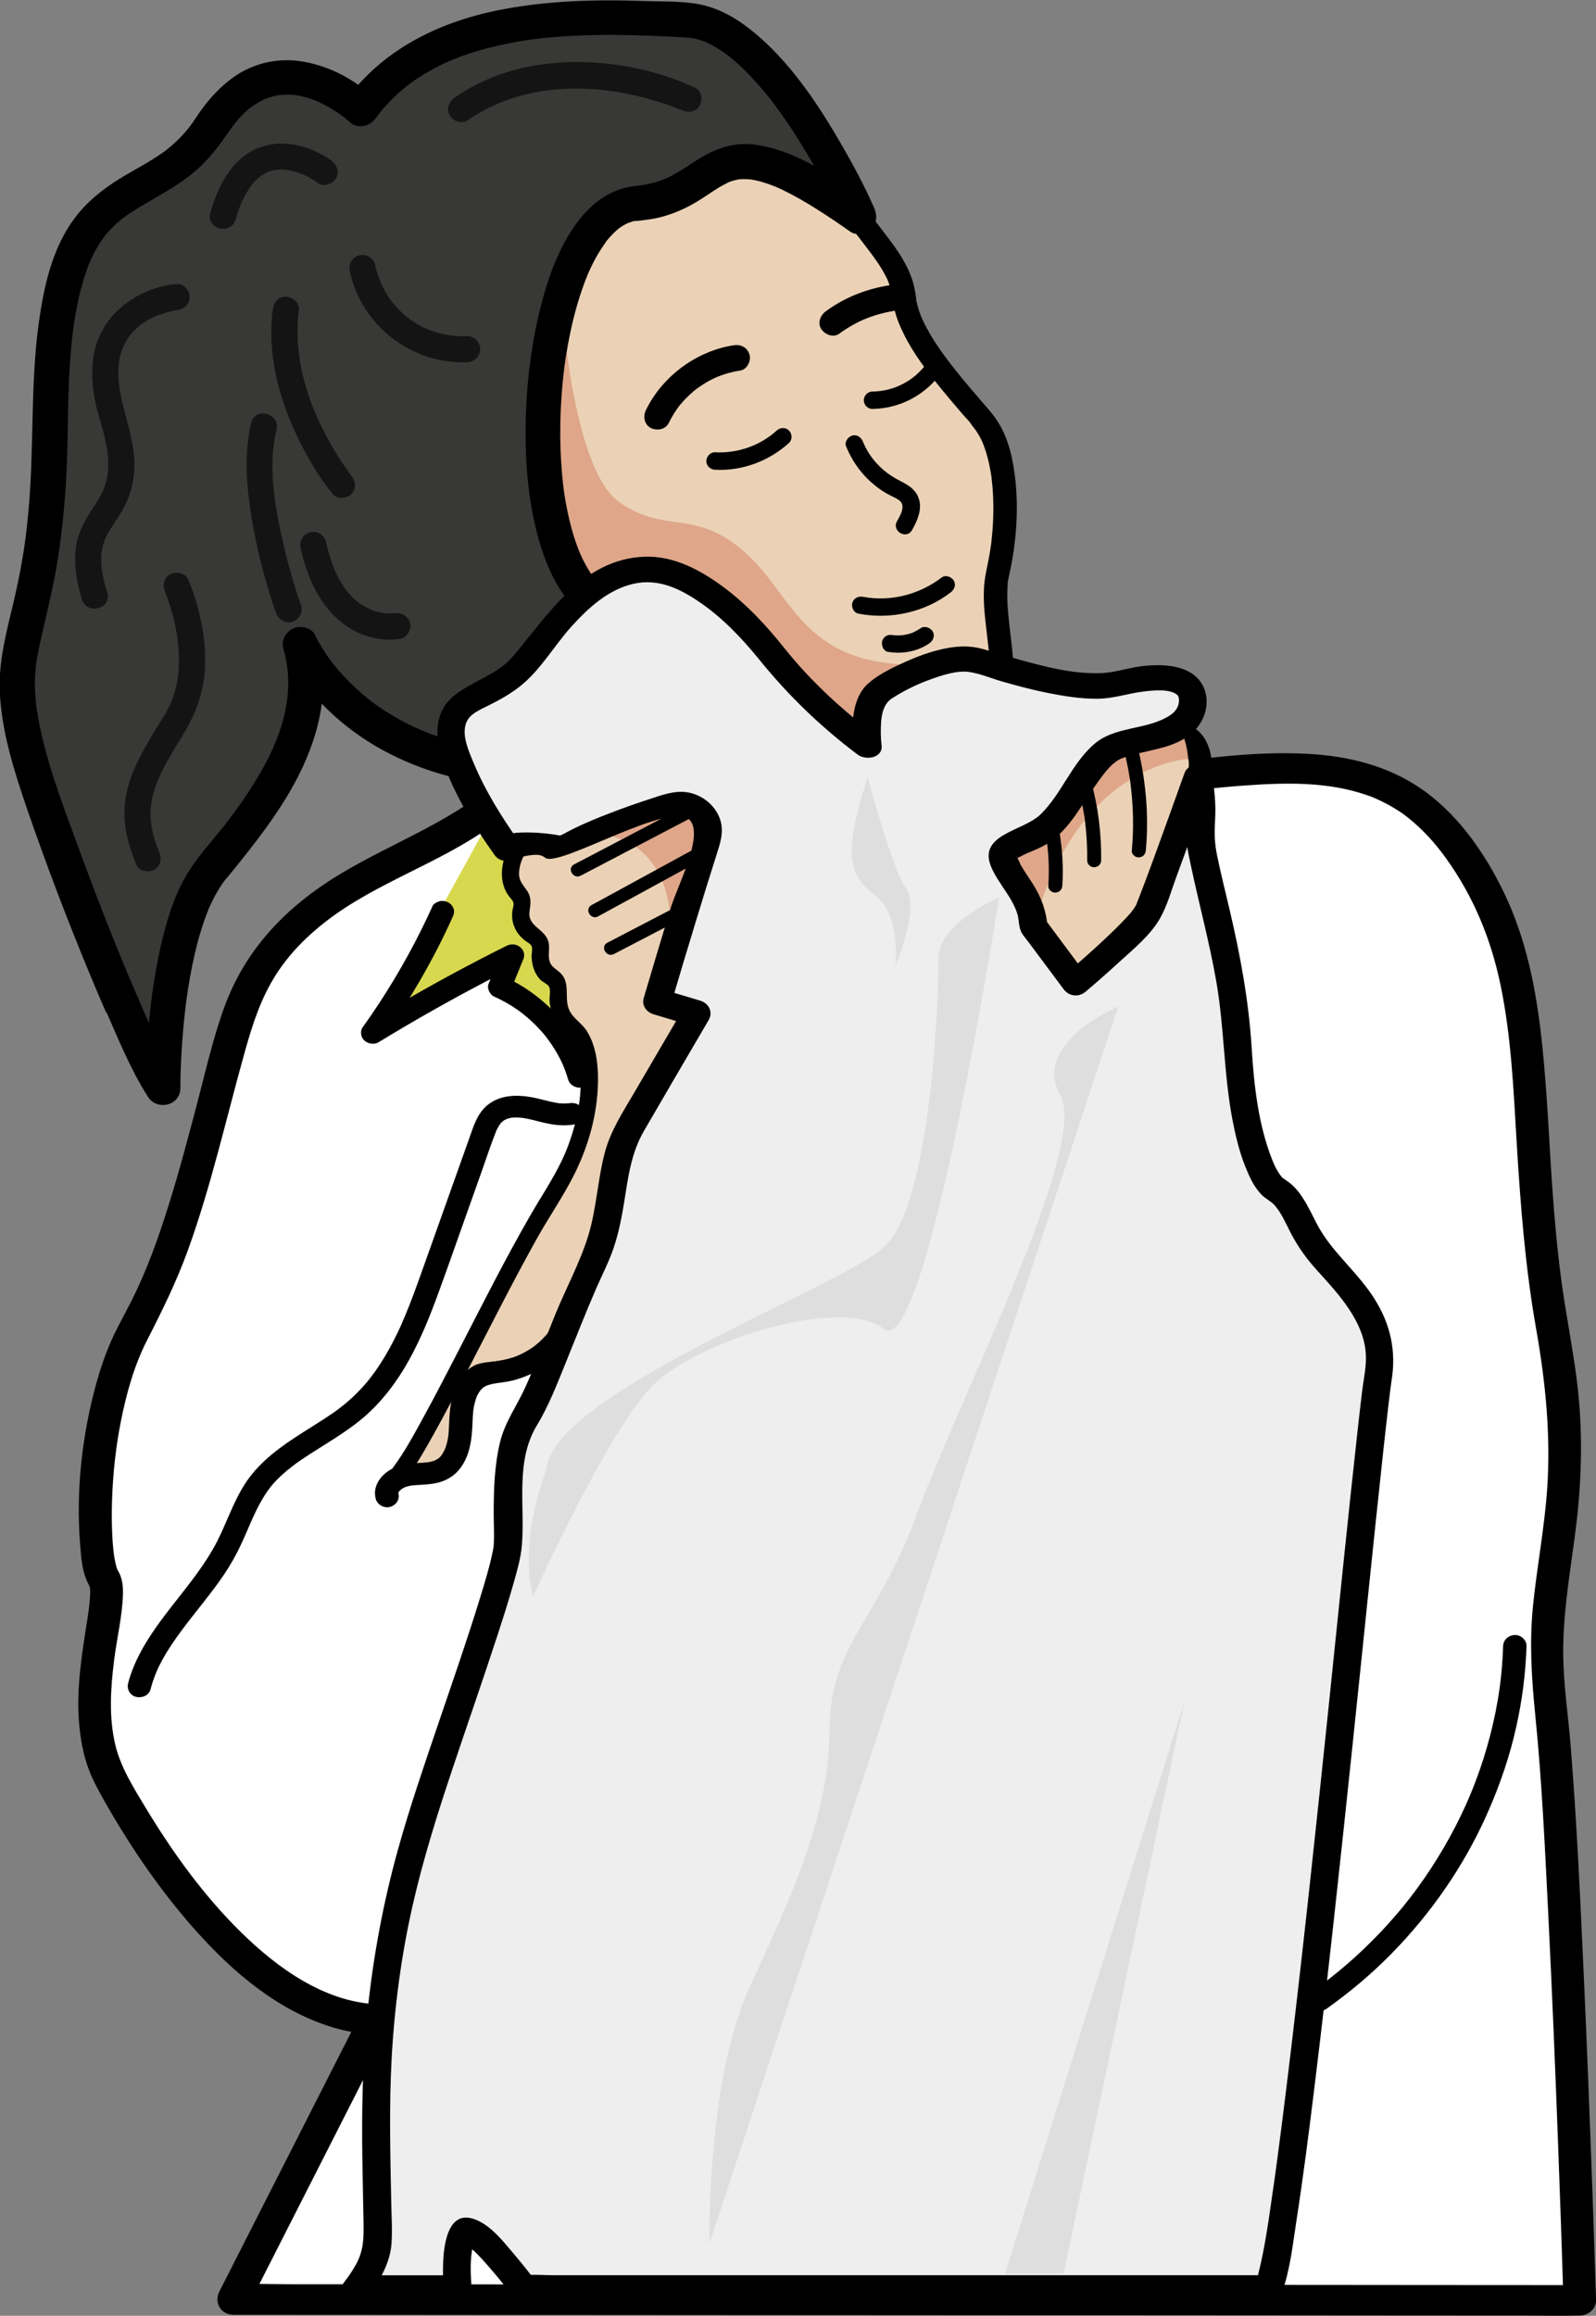 <?xml version="1.0" encoding="UTF-8"?><svg id="_Слой_1" xmlns="http://www.w3.org/2000/svg" viewBox="0 0 274.65 398.43"><rect x="0" y="0" width="274.65" height="398.43" fill="#808080" stroke="none"/><defs><style>.cls-1{fill:#eee;}.cls-2{fill:#ebd2b6;}.cls-3{fill:#fff;}.cls-4{fill:#d8d84f;}.cls-5{fill:#dedede;}.cls-6{fill:#dfa689;}.cls-7{fill:#141414;}.cls-8{fill:#383836;}</style></defs><g id="_12"><path class="cls-2" d="m119.01,18.83s14.72-1.75,23.01,10.76,12.84,15.02,13.65,22.03,9.63,16.02,13.65,21.03c4.01,5.01,4.55,16.52,2.41,25.78s5.35,21.78-4.82,30.04c-10.17,8.26-32.45,5.76-42.98,0s-36.22-1-45.31-15.27c-9.1-14.27-10.17-87.61,40.4-94.37Z"/><path d="m119.01,20.71c.95-.11,1.93-.1,2.89-.06.5.02,1,.05,1.5.1.25.02.49.05.74.08.26.03-.53-.07-.05,0,.17.02.33.05.5.07,1.29.2,2.57.48,3.81.86.35.11.7.22,1.05.34.16.06.32.11.47.17.08.03.16.06.24.09.43.16-.42-.18,0,0,.69.29,1.38.59,2.04.94.74.38,1.47.81,2.16,1.27.16.11.32.21.48.32.08.06.16.11.24.17-.35-.25-.13-.09-.05-.04.36.27.71.54,1.05.83.72.6,1.4,1.25,2.03,1.93.3.32.58.64.86.98-.23-.28-.04-.05,0,0,.09.11.17.22.26.33.16.2.31.41.46.61,1.35,1.87,2.58,3.81,3.94,5.67,1.99,2.74,4.13,5.37,6.16,8.08.73.98,1.45,1.98,2.07,3.03.29.49.54,1,.8,1.5.13.26-.19-.44-.01-.03.05.11.1.23.14.34.11.27.21.55.3.83.17.53.32,1.07.43,1.61.05.26.07.53.14.78-.17-.6-.02-.11,0,.06.04.33.08.66.14.99.28,1.72.96,3.36,1.74,4.93,1.67,3.39,4.03,6.46,6.44,9.41,1.22,1.49,2.47,2.96,3.72,4.42.49.57,1.15,1.16,1.52,1.81-.02-.03-.29-.35-.08-.09.05.06.1.12.15.19.1.12.2.24.29.36.24.3.45.6.65.92.19.3.37.61.53.93.08.15.15.31.23.47.15.31-.01-.05-.04-.09.07.1.11.26.16.37.32.77.58,1.56.79,2.36.24.87.43,1.75.58,2.63.04.21.07.42.1.63.06.36,0,.05,0-.02.02.14.04.27.05.41.06.5.11.99.16,1.49.17,2.02.19,4.06.1,6.09-.05,1.04-.13,2.08-.25,3.11-.03.24-.05.47-.08.71-.01.12-.03.24-.05.35,0-.02-.08.55-.04.28.03-.23-.02.14-.03.19-.02.12-.04.23-.05.35-.05.29-.09.58-.15.87-.33,1.84-.81,3.64-.91,5.52-.09,1.65,0,3.3.17,4.94.33,3.43.93,6.86.88,10.31-.01.85-.07,1.69-.18,2.53-.04.35,0-.01.01-.07-.02.09-.03.19-.05.28-.04.21-.08.42-.12.63-.09.42-.2.84-.32,1.25-.12.39-.25.78-.4,1.16-.05.13-.27.61-.09.22-.11.22-.21.44-.33.66-.2.38-.42.75-.66,1.1-.13.19-.26.38-.4.57-.06.08-.13.17-.19.25-.03.04-.31.38-.14.18.19-.22-.16.18-.16.18-.07.08-.15.16-.22.24-.15.16-.31.32-.47.48-.38.37-.77.72-1.18,1.05-.13.11-.27.21-.4.32-.03.02-.36.29-.11.08.22-.18,0,0-.06.04-.32.22-.65.44-.99.64-.67.4-1.36.77-2.07,1.1-.35.16-.71.31-1.07.46-.25.11.35-.12.09-.04-.11.04-.22.08-.33.12-.2.07-.4.14-.6.21-1.61.55-3.28.95-4.96,1.24-.42.07-.85.14-1.27.2-.17.02-.69.08-.23.03-.26.03-.51.06-.77.09-.91.09-1.81.16-2.72.2-1.85.08-3.71.06-5.56-.04-.93-.05-1.86-.13-2.78-.23-.24-.02-.47-.05-.71-.08-.11-.01-.21-.03-.32-.04-.3-.03.36.05.06,0-.5-.07-.99-.13-1.48-.21-3.43-.53-6.84-1.34-10.09-2.52-.34-.12-.69-.23-1.01-.38.5.23,0,0-.13-.06-.2-.08-.4-.17-.6-.25-.68-.3-1.36-.62-2.02-.96-1.18-.62-2.36-1.16-3.64-1.59-2.59-.87-5.33-1.33-8.04-1.71-1.67-.23-3.34-.43-5.01-.63-.77-.09-1.55-.18-2.32-.27-.41-.05-.83-.1-1.24-.15-.18-.02-.37-.04-.55-.07-.16-.02-.89-.09-.3-.04-3.23-.31-6.5-.9-9.63-1.67-1.54-.38-3.06-.82-4.53-1.37-.14-.05-.39-.1-.5-.19.21.18.3.12.11.04-.08-.03-.16-.07-.24-.1-.36-.15-.72-.31-1.08-.47-.71-.33-1.4-.68-2.07-1.06-.3-.17-.59-.35-.88-.53-.19-.12-.88-.44-.95-.64.06.17.3.22.05.03-.07-.05-.14-.1-.2-.15-.15-.12-.3-.23-.45-.35-.3-.24-.58-.49-.86-.75-.54-.49-1.03-1.02-1.51-1.56-.29-.32.2.26.03.03-.05-.07-.11-.13-.16-.2-.12-.15-.24-.31-.35-.46-.23-.32-.46-.64-.67-.97-.29-.45-.54-.92-.78-1.4-.06-.12-.11-.24-.17-.36-.16-.34.21.48.09.19-.03-.08-.07-.16-.1-.24-.13-.29-.24-.59-.36-.88-.52-1.36-.93-2.76-1.29-4.17-.42-1.68-.75-3.38-1.01-5.08-.03-.21-.07-.42-.1-.63,0-.07-.02-.13-.03-.2-.03-.22.07.48.04.26-.02-.13-.04-.27-.06-.4-.07-.48-.13-.96-.18-1.44-.12-1-.22-2.01-.3-3.01-.36-4.44-.41-8.91-.19-13.36.12-2.41.32-4.81.6-7.21.07-.61.15-1.22.23-1.83.02-.16.04-.31.07-.47,0-.07.02-.14.03-.21,0,.02-.07.5-.03.18s.09-.63.14-.95c.19-1.23.41-2.46.64-3.69.96-4.95,2.3-9.84,4.11-14.57.45-1.18.93-2.34,1.44-3.5.03-.07.06-.13.09-.2.13-.29-.05.14-.07.15.09-.11.14-.31.2-.44.14-.29.27-.59.41-.88.27-.57.55-1.13.84-1.69,1.14-2.21,2.41-4.37,3.83-6.44.7-1.02,1.44-2.02,2.21-3,.19-.24.38-.47.57-.7.16-.2-.32.38-.08.09.05-.05.09-.11.14-.16.11-.14.23-.27.34-.4.39-.46.79-.91,1.2-1.35,1.68-1.82,3.51-3.51,5.49-5.05.24-.19.48-.37.73-.55.13-.09.25-.21.39-.29-.02.01-.4.29-.14.1.09-.06.18-.13.26-.19.5-.35,1.01-.7,1.53-1.03,1.07-.69,2.18-1.34,3.32-1.94s2.35-1.16,3.56-1.67c.16-.07.32-.13.48-.19.42-.17-.42.16.11-.04.32-.12.65-.25.97-.36.62-.22,1.25-.43,1.88-.63,2.65-.82,5.38-1.4,8.14-1.78,1.04-.14,1.71-1.43,1.4-2.31-.37-1.07-1.35-1.46-2.47-1.31-5.73.77-11.31,2.5-16.34,5.18-4.68,2.49-8.86,5.81-12.36,9.64-3.53,3.86-6.44,8.19-8.77,12.77-2.4,4.72-4.26,9.67-5.65,14.73s-2.32,10.2-2.91,15.38c-.54,4.74-.77,9.51-.67,14.28.09,4.28.45,8.55,1.14,12.78.51,3.12,1.2,6.26,2.4,9.22.57,1.41,1.24,2.77,2.15,4.02,1.9,2.62,4.44,4.76,7.37,6.34,5.9,3.18,12.79,4.2,19.44,5.02,1.64.2,3.29.39,4.93.58.36.04.71.08,1.07.13.2.02.4.05.6.07.14.02.46.09-.07,0,.11.02.22.03.33.04.75.1,1.5.2,2.24.31,2.72.4,5.44.92,8.02,1.86.41.15-.46-.19.04.02.12.05.24.1.37.16.27.12.53.24.79.37.62.31,1.22.65,1.85.94,1.55.73,3.17,1.36,4.81,1.9,3.39,1.12,6.91,1.87,10.47,2.33,3.85.5,7.74.7,11.62.43,3.63-.26,7.3-.87,10.68-2.17,3.62-1.4,6.8-3.45,9.12-6.45,2.35-3.03,3.21-6.8,3.27-10.5.05-3.5-.56-6.97-.89-10.46-.16-1.66-.25-3.33-.14-5,.03-.38.01-.84.12-1.21-.01.04-.07.44-.01.1.02-.09.03-.17.05-.26.04-.22.09-.43.13-.65.23-1.02.43-2.05.6-3.08.68-4.21.92-8.5.5-12.74-.36-3.59-1.08-7.4-3.09-10.54-.86-1.35-2.01-2.56-3.05-3.79-.58-.68-1.17-1.37-1.75-2.05-.29-.34-.58-.69-.87-1.03-.14-.17-.28-.33-.41-.5.24.28.05.06,0,0-.1-.13-.21-.25-.31-.38-2.43-2.99-4.82-6.11-6.45-9.56,0-.01-.21-.46-.09-.18.1.23-.02-.06-.05-.11-.08-.2-.17-.4-.25-.6-.15-.39-.29-.79-.41-1.19-.11-.36-.2-.73-.28-1.1-.01-.07-.16-.51-.1-.57,0,0,.06.48.02.12-.01-.1-.02-.21-.04-.31-.16-1.27-.41-2.51-.87-3.72-.88-2.35-2.3-4.44-3.83-6.47-2.16-2.86-4.41-5.66-6.49-8.57-1.32-1.85-2.49-3.8-3.9-5.58-1.24-1.57-2.61-3.02-4.21-4.27-4.63-3.64-10.48-5.6-16.51-5.81-.93-.03-1.89-.04-2.81.07-1.04.12-2.06.78-2.01,1.88.04.91.89,2.01,2.01,1.88Z"/><path class="cls-3" d="m97.74,123.49s-6,13.21-23.9,21.83c-17.9,8.63-28.61,15.13-33.44,31.4s-8.59,36.54-16.89,51.31c-8.3,14.76-8.05,40.05-5.65,43.55,2.41,3.51-5.63,22.03,1.31,34.8,6.95,12.77,24.32,40.07,45.46,41.08l-24.49,48.17,231.69.14s-2.5-81.48-5.16-103.51,6.44-31.29.58-63.08-1.03-57.33-12.52-77.36c-11.49-20.03-24-21.71-52.8-18.01-28.8,3.7-63.22,14.41-69.54-2.1-6.33-16.51-34.65-8.21-34.65-8.21Z"/><path d="m95.32,122.17c-2.24,4.9-5.88,8.79-9.95,12.38-8.39,7.42-19.43,10.96-28.8,17.06-8.34,5.43-14.57,12.45-17.9,21.49-1.99,5.4-3.25,11.07-4.71,16.61-1.55,5.9-3.11,11.81-4.94,17.64s-3.75,11.21-6.42,16.51c-1.17,2.33-2.48,4.57-3.52,6.96-.99,2.28-1.79,4.63-2.46,7.02-2.48,8.88-3.56,18.48-2.85,27.65.19,2.48.34,5.43,1.79,7.61-.43-.65-.15-.17-.04.15-.25-.74-.01,0,0,.32.02.72-.04,1.45-.11,2.17-.19,1.87-.46,3.34-.78,5.41-.77,5.02-1.45,10.1-1.03,15.17.22,2.67.67,5.36,1.6,7.9.75,2.05,1.82,3.97,2.9,5.88,4.44,7.8,9.57,15.31,15.63,22.1,6.34,7.1,14.2,13.87,23.82,16.69,2.3.67,4.7,1.05,7.1,1.18l-2.43-3.96c-2.75,5.41-5.5,10.82-8.25,16.23-4.41,8.67-8.81,17.34-13.22,26.01-1.01,1.98-2.01,3.96-3.02,5.94-.89,1.76.16,3.95,2.43,3.96h6.23c5.62,0,11.24.01,16.85.01,8.3,0,16.6.01,24.9.02,10.12,0,20.25.01,30.37.02,11.14,0,22.28.01,33.42.02,11.2,0,22.39.01,33.59.02,10.44,0,20.88.01,31.32.02,8.83,0,17.65.01,26.48.02,6.37,0,12.75,0,19.12.01,3,0,6.01.07,9.02,0,.13,0,.26,0,.39,0,1.49,0,2.85-1.21,2.81-2.63-.19-6.07-.4-12.13-.61-18.2-.47-13.12-.98-26.25-1.58-39.36s-1.17-25.15-2.17-37.7c-.42-5.24-1.23-10.48-1.29-15.74-.07-6.75,1.04-13.41,1.95-20.09,1.06-7.84,1.45-15.69.77-23.58-.48-5.62-1.55-11.14-2.44-16.71-.86-5.35-1.43-10.75-1.87-16.14-.8-9.76-1.05-19.56-2.12-29.3-.95-8.69-2.62-17.31-6.47-25.32-3.08-6.42-7.48-12.93-13.44-17.33-5.5-4.06-11.99-5.95-18.91-6.5-8.83-.69-17.83.47-26.56,1.65-9.9,1.33-19.69,3.3-29.56,4.82-4.48.69-8.99,1.29-13.52,1.58-2.06.13-4.13.2-6.2.16-1.79-.04-3.66-.17-5.11-.4-1.57-.25-3.12-.62-4.6-1.17-.48-.18.57.26-.2-.08-.16-.07-.32-.14-.48-.22-.31-.15-.62-.3-.92-.47s-.58-.34-.87-.52c-.14-.09-.28-.18-.41-.28.31.23.02.01-.12-.11-.5-.43-.98-.86-1.41-1.36-.28-.32.23.3-.03-.04-.1-.13-.2-.26-.29-.4-.24-.34-.46-.7-.66-1.06-.34-.61-.33-.71-.71-1.6s-.79-1.74-1.3-2.55c-6.74-10.65-22.59-9.92-33.77-7.48-.92.2-1.84.41-2.74.68-3.44,1-1.97,6.08,1.49,5.07.93-.27,1.88-.49,2.82-.69,1.01-.22,2.04-.42,3.06-.59.59-.1,1.18-.18,1.77-.27.78-.11-.04,0,.44-.06.41-.05.82-.09,1.23-.13,2.95-.29,5.92-.34,8.88-.06.18.02.37.04.55.06-.47-.06,0,0,.08.01.37.05.73.11,1.09.18.81.15,1.62.33,2.41.55,1.6.45,2.28.7,3.8,1.57,1.18.68,1.97,1.28,3.06,2.49.62.68,1.6,2.34,2,3.33,1.25,3.03,3.14,5.5,6.03,7.35,5.97,3.81,14.19,3.8,21.1,3.35,9.63-.62,19.16-2.42,28.64-4.06s19.18-3.22,28.89-3.91c7.2-.51,14.13-.63,20.79,1.64.34.12.69.24,1.02.37-.03-.01.17.07.58.25.7.31,1.38.64,2.05,1,.63.34,1.25.71,1.85,1.1.84.54.86.56,1.64,1.18,2.57,2.04,4.65,4.37,6.46,6.87,4.86,6.71,7.87,14.13,9.5,22.07,1.83,8.89,2.21,17.99,2.75,27.01.65,10.7,1.47,21.39,3.34,31.97,1.63,9.23,2.56,18.45,1.89,27.8-.48,6.66-1.75,13.23-2.42,19.87-.64,6.31-.25,12.45.38,18.74,1.14,11.31,1.66,22.69,2.23,34.04.67,13.51,1.23,27.03,1.73,40.54.31,8.32.6,16.64.86,24.97.01.41.03.81.04,1.22l2.81-2.63h-6.23c-5.62,0-11.24-.01-16.85-.01l-24.9-.02c-10.12,0-20.25-.01-30.37-.02-11.14,0-22.28-.01-33.42-.02-11.2,0-22.39-.01-33.59-.02-10.44,0-20.88-.01-31.32-.02-8.83,0-17.65-.01-26.48-.02-6.37,0-12.75,0-19.12-.01-2.99,0-6.03-.16-9.02,0-.13,0-.26,0-.39,0l2.43,3.96c2.75-5.41,5.5-10.82,8.25-16.23,4.41-8.67,8.81-17.34,13.22-26.01,1.01-1.98,2.01-3.96,3.02-5.94.94-1.84-.2-3.83-2.43-3.96-8.95-.49-16.91-6.24-23.07-12.27-6.58-6.44-11.94-13.93-16.61-21.67-2.05-3.4-4.2-6.81-5.13-10.65-1.14-4.75-.82-9.75-.22-14.55.47-3.81,1.44-7.66,1.53-11.51.03-1.39-.14-2.78-.89-3.99-.3-.48.02.08.02.11-.05-.19-.14-.37-.2-.55-.17-.53-.28-1.08-.38-1.62-.03-.14-.18-1.2-.09-.51-.05-.38-.09-.75-.13-1.13-.09-.85-.14-1.71-.18-2.56-.09-1.93-.09-3.85-.03-5.78.15-4.66.65-9.31,1.58-13.89.94-4.66,2.25-9.36,4.44-13.65,2.61-5.1,5.1-10.15,7.04-15.52,4.06-11.24,6.63-22.88,9.85-34.34,1.29-4.6,2.73-9.06,5.37-13.16,2.27-3.52,5.23-6.52,8.67-9.16,8.55-6.58,19.29-9.86,28.04-16.12,6.19-4.42,11.85-9.98,15.43-16.51.17-.31.34-.63.49-.95.6-1.3.42-2.82-1.01-3.6-1.18-.65-3.24-.37-3.84.94Z"/><path class="cls-4" d="m84.08,141.4l-19.95,36.3,24.07-13.32-2.21,5.43s14.42,8.11,15.36,20.75c.94,12.64,5.22-12.39,5.22-12.39l-11.02-33.43-11.47-3.33"/><path class="cls-2" d="m70.05,251.13s29.7-50.32,31.3-60.58-13.38-34.04-13.65-39.3c-.27-5.26-2.49-11.68,2.37-17.48,4.86-5.8,12.08,1.21,9.94,6.47-2.14,5.26-.27,5.01,2.68,1.75,2.94-3.25,3.78-7.43,7.37-8.22s17.34-2.96,15.95,0-4.6,37.26-1.65,42.76-28.09,53.32-28.09,53.32l-6.69,5.01-5.7.97c-1.88.32-3.35,1.7-3.67,3.47l-2.4,13.09s-9.9,2.5-7.76-1.25Z"/><path class="cls-6" d="m97.55,143.73s23.31-5.54,16.79,27.6c-1.93,9.79,16.52-21.14,16.52-21.14l1-15-12.38-7.73-21.93,16.27Z"/><path class="cls-2" d="m185.1,169.53s10.17-7.01,12.58-12.52,8.94-22.56,8.89-25.42c-.06-2.87-1.58-6.48-6.97-5.68s-7.53-.69-9.4,1.06c-1.87,1.75-9.36,13.27-12.31,15.52s-6.66,3.33-6.01,5.17,5.74,9.85,6.01,12.1,7.22,9.76,7.22,9.76Z"/><path d="m186.11,171.15c2.69-1.85,5.25-3.91,7.61-6.12,1.78-1.66,3.49-3.46,4.8-5.47.97-1.49,1.58-3.19,2.24-4.81,1.61-3.94,3.13-7.92,4.56-11.93.69-1.92,1.36-3.85,1.97-5.79.42-1.35.86-2.71,1.1-4.1.12-.67.19-1.29.13-1.97-.11-1.19-.39-2.27-.92-3.36s-1.4-1.97-2.44-2.63c-1.18-.74-2.67-1.05-4.07-1.06-.9,0-1.78.15-2.66.27l.53-.07c-1.22.15-2.44.2-3.66.16-.86-.02-1.71-.1-2.57-.09-1.69.03-3.21.57-4.31,1.8-.92,1.02-1.73,2.14-2.54,3.23-1.02,1.39-2.03,2.79-3.05,4.18-1.07,1.46-2.15,2.93-3.27,4.36-.25.32-.51.64-.77.96-.06.07-.11.13-.17.2.44-.54.21-.26.11-.13-.12.15-.25.3-.38.45-.41.47-.82.94-1.27,1.37-.17.17-.35.33-.54.48-.07.06-.14.11-.22.17-.06.05-.27.2-.02.02.28-.2-.02.01-.07.05-.27.19-.55.37-.82.54-1,.63-2.06,1.18-3.05,1.84-1.05.69-2.03,1.47-2.44,2.65-.34.99.01,1.88.43,2.77.62,1.31,1.37,2.58,2.08,3.85.86,1.55,1.73,3.09,2.52,4.67.17.35.34.7.5,1.05l-.2-.45c.28.62.58,1.28.69,1.95l-.07-.5c.07.46.12.85.3,1.27.21.5.45.98.73,1.44.51.85,1.11,1.66,1.72,2.46,1.32,1.71,2.72,3.37,4.17,4.98.3.34.6.67.91,1,.69.74,2.14.71,2.84,0,.78-.79.74-1.86,0-2.66-.68-.73-1.34-1.48-1.99-2.23-.3-.34-.59-.69-.89-1.04-.15-.18-.29-.35-.44-.53.47.56.15.18.05.06-.09-.11-.18-.22-.27-.33-.61-.75-1.21-1.52-1.76-2.31-.51-.71-1-1.44-1.36-2.23l.2.45c-.11-.24-.21-.49-.25-.76l.07.5c-.24-1.81-1.17-3.49-2.02-5.11-.95-1.81-1.97-3.59-2.96-5.39-.4-.72-.8-1.45-1.15-2.2l.2.45c-.09-.21-.19-.42-.22-.65l.07.5c-.01-.1-.01-.21,0-.31l-.07.5c.02-.12.06-.23.11-.35l-.2.45c.04-.08.09-.16.14-.24.2-.33-.36.38-.09.1.18-.19.37-.35.58-.51.37-.28-.42.29-.02.02.12-.08.24-.16.36-.23.29-.18.58-.36.87-.53,1.33-.78,2.67-1.55,3.87-2.5,1.28-1.01,2.29-2.38,3.29-3.63,2.54-3.17,4.82-6.51,7.26-9.75.26-.35.52-.7.79-1.04.11-.14.22-.28.33-.41.06-.07.11-.14.17-.2-.46.57-.31.37-.21.25.03-.03.05-.06.08-.09.16-.19.32-.38.5-.55.06-.06.12-.11.19-.17.04-.03.07-.06.11-.09.26-.21-.45.29-.2.15.18-.11.36-.21.56-.29l-.48.19c.28-.11.57-.17.87-.21l-.53.07c1.02-.12,2.07,0,3.09.04,1.75.06,3.46-.11,5.19-.34l-.53.07c.73-.09,1.46-.12,2.18-.03l-.53-.07c.47.06.92.17,1.36.34l-.48-.19c.3.12.59.27.86.44.35.23-.37-.29-.14-.1.05.04.1.08.15.12.12.1.23.2.33.31.04.05.09.09.13.14.28.29-.28-.37-.11-.14.09.12.18.23.26.36.16.24.3.5.41.76l-.2-.45c.26.59.42,1.2.51,1.83l-.07-.5c.07.52.11,1.05.04,1.57l.07-.5c-.17,1.21-.54,2.4-.9,3.57-.53,1.76-1.13,3.5-1.74,5.24-1.35,3.84-2.79,7.65-4.3,11.44-.63,1.58-1.26,3.17-1.96,4.73l.2-.45c-.26.57-.58,1.11-.93,1.64-.19.28-.38.55-.58.82-.1.13-.2.27-.31.4-.06.07-.11.14-.17.21-.02.03-.05.06-.07.09-.14.17.31-.36.16-.2-.98,1.13-2,2.21-3.1,3.24-1.86,1.74-3.86,3.36-5.92,4.89-.17.13-.34.25-.52.38-.34.25.47-.34.15-.11-.06.04-.12.08-.18.13-.11.08-.23.16-.34.24-.43.3-.77.62-.92,1.12-.13.45-.07,1.05.2,1.45.54.78,1.84,1.3,2.75.67Z"/><path class="cls-6" d="m204.47,130.59s-17.61.61-25.61,25.61c-3.31,10.34-11.4-1.5-11.4-1.5l-1.51-16,18.37-14.77,15.21-2.51s4.54,2.57,4.93,9.18Z"/><path d="m197.18,146.37c.44-4.76.2-9.56-.64-14.27-.24-1.32-.52-2.64-.86-3.94-.15-.57-.88-.97-1.48-.79-.64.19-1,.77-.84,1.39.29,1.15.55,2.3.77,3.47.1.56.2,1.12.29,1.68.02.16.05.32.07.48-.02-.15.02.14.02.18.04.3.08.6.11.9.27,2.3.39,4.62.36,6.93-.02,1.33-.09,2.66-.22,3.98-.05.59.59,1.15,1.2,1.13.7-.03,1.15-.5,1.2-1.13h0Z"/><path d="m189.49,148.08c.07-4.6-.51-9.2-1.72-13.66-.15-.57-.87-.97-1.48-.79s-1.01.77-.84,1.39c.3,1.09.55,2.19.77,3.29.11.55.21,1.11.3,1.66.02.12.04.24.06.36.01.08.02.16.04.24.02.13.02.16.01.09.02.12.07.52.1.75.27,2.21.39,4.44.36,6.67,0,.59.56,1.15,1.2,1.13s1.19-.49,1.2-1.13h0Z"/><path d="m182.81,152.44c.21-3.1.02-6.2-.49-9.27-.1-.58-.91-.96-1.48-.79-.68.21-.95.76-.84,1.39.03.18.06.36.09.54.02.1.03.2.05.3-.02-.12,0,.02,0,.06.05.36.09.72.13,1.09.08.75.14,1.49.17,2.24.07,1.48.05,2.96-.04,4.44-.04.59.58,1.15,1.2,1.13.69-.03,1.16-.5,1.2-1.13h0Z"/><path d="m162.08,99.33c-3.83,2.94-8.78,4.25-13.56,3.35-.8-.15-1.62.22-1.85,1.05-.2.73.25,1.69,1.05,1.85,5.52,1.05,11.39-.21,15.87-3.65.64-.49.98-1.29.54-2.05-.37-.63-1.41-1.03-2.05-.54h0Z"/><path d="m152.84,112.15c2.46.41,5.03-.05,7.11-1.48.64-.44,1-1.34.54-2.05-.41-.64-1.36-1.01-2.05-.54-.41.28-.84.52-1.29.73-.15.07-.12.05.08-.03-.06.02-.12.05-.18.07-.12.05-.25.09-.37.13-.22.07-.44.13-.67.18s-.46.08-.68.13c.46-.09.01,0-.09,0-.13.01-.26.02-.4.02-.23,0-.46,0-.69,0-.13,0-.26-.02-.4-.03-.17-.02-.13-.01.1.02-.07,0-.13-.02-.2-.03-.41-.07-.78-.07-1.16.15-.31.18-.61.54-.69.9-.16.72.22,1.71,1.05,1.85h0Z"/><path d="m123.04,80.82c4.67.24,9.29-1.48,12.74-4.62.6-.55.55-1.57,0-2.12-.6-.6-1.52-.55-2.12,0-2.9,2.63-6.75,3.93-10.61,3.74-.81-.04-1.5.72-1.5,1.5,0,.85.69,1.46,1.5,1.5h0Z"/><path d="m150.15,70.35c4.84-.04,9.42-2.57,12.08-6.59.45-.68.13-1.66-.54-2.05-.73-.43-1.6-.14-2.05.54-.51.77-1.07,1.42-1.83,2.12-.7.63-1.38,1.11-2.3,1.61-1.64.89-3.5,1.37-5.36,1.38-.81,0-1.5.68-1.5,1.5s.69,1.51,1.5,1.5h0Z"/><path d="m115.06,72.82c.31-.64.66-1.26,1.04-1.86.2-.31.42-.62.63-.92.24-.33-.08.09.08-.11.11-.13.21-.26.32-.39.46-.54.95-1.06,1.47-1.55.25-.23.5-.46.76-.68.13-.11.26-.22.39-.32-.35.29.16-.12.19-.14.55-.4,1.12-.77,1.7-1.11.32-.19.65-.36.99-.53.15-.08.3-.15.46-.22-.01,0,.54-.24.29-.13s.25-.1.3-.12c.19-.07.38-.14.57-.21.32-.11.64-.21.97-.31.72-.2,1.45-.36,2.18-.47,1.17-.18,1.92-1.7,1.57-2.77-.41-1.27-1.52-1.77-2.77-1.57-6.38,1-12.21,5.34-15.04,11.13-.52,1.06-.32,2.48.81,3.08,1.01.53,2.53.32,3.08-.81h0Z"/><path d="m144.41,57.42c.81-.59,1.66-1.14,2.55-1.62.47-.26.95-.5,1.44-.72.08-.04.84-.36.39-.17.22-.09.44-.17.66-.26.94-.35,1.91-.64,2.89-.87.49-.11.99-.21,1.48-.29.13-.02.27-.04.4-.06-.27.04-.26.04,0,0,.27-.03.53-.05.8-.08,1.17-.1,2.31-.97,2.25-2.25-.05-1.14-.99-2.35-2.25-2.25-4.63.38-9.12,1.93-12.88,4.68-.95.69-1.51,1.99-.81,3.08.61.94,2.06,1.55,3.08.81h0Z"/><path class="cls-6" d="m96.6,51.11s1.68,29.47,9.97,35.28,13.33.74,22.31,9.27,10.03,22.26,39.01,17.89-33.03,39.64-33.03,39.64l-43.88-55.28-14.03-26.88,19.65-19.92Z"/><path class="cls-8" d="m20.8,172.35c-3.08-7.07-7.13-17.1-12.1-30.95-12.66-35.29-.34-23.71,0-69.72s16.66-32.99,27.66-49.99,25.76-2.95,25.76-2.95C74.88.8,103.36,2.69,118.35,3.45s29.52,33.74,29.52,33.74c-26.92-19.14-22.5-3.5-38.47-2.23s-21.45,50.93-9.53,66.23c15.67,20.12-4.55,20.97-4.55,20.97,0,0,9.05,13.53-13.74,9.24s-29.91-20.59-29.91-20.59c4.3,14.12-6.3,27.88-15.04,38.39s-8.59,37.94-8.59,37.94c0,0-2.46-3.86-7.23-14.8Z"/><path d="m23.39,170.84c-.34-.79-.68-1.58-1.02-2.37-.06-.14-.51-1.2-.32-.75-.24-.56-.47-1.12-.7-1.68-.81-1.96-1.61-3.92-2.39-5.89-1.98-4.98-3.88-9.99-5.72-15.02-2.73-7.44-5.65-15.04-6.89-22.91-.03-.2-.17-1.36-.06-.37-.03-.28-.07-.56-.1-.84-.06-.59-.11-1.18-.14-1.78-.06-1.06-.06-2.12,0-3.17.03-.46.06-.92.11-1.38.02-.23.02-.53.09-.75-.28.96-.03.22.02-.1.16-1.01.36-2.01.58-3.01,1.12-5.09,2.43-10.1,3.2-15.27.64-4.34,1.08-8.71,1.33-13.1.33-5.59.24-11.18.48-16.77.11-2.48.28-4.96.55-7.44.21-1.94.41-3.36.83-5.48.34-1.71.75-3.41,1.27-5.07.21-.65.43-1.3.67-1.94.08-.2.53-1.26.18-.47.14-.31.27-.62.42-.92.51-1.08,1.1-2.13,1.78-3.11.14-.21.3-.41.44-.62.33-.49-.39.44-.12.15.09-.1.17-.21.25-.32.34-.4.68-.79,1.05-1.17.66-.68,1.38-1.28,2.11-1.88-.83.68.35-.24.61-.42.39-.27.79-.53,1.19-.78,3.42-2.14,7.02-3.89,10.15-6.47,1.94-1.6,3.58-3.49,5.03-5.53,1.17-1.65,2.23-3.3,3.71-4.71.78-.75,1.06-.99,1.97-1.57.42-.27.85-.51,1.3-.73.17-.08.34-.17.52-.24-.54.23.34-.11.45-.15.38-.13.77-.23,1.16-.32.21-.05.43-.09.64-.13.5-.1-.72.05.09-.01s1.64-.07,2.47-.02c.16,0,.32.03.48.05-.7-.07-.15-.02.03.02.35.07.69.13,1.04.22.74.18,1.46.42,2.18.69.04.01.71.29.25.1s.2.09.24.11c.28.13.57.27.85.41.58.3,1.14.62,1.69.96.45.28.89.58,1.33.88.18.13.34.26.52.38.49.34-.63-.53.01.02.27.23.55.45.81.7,1.5,1.43,3.58.97,4.71-.61.56-.78.98-1.31,1.75-2.15.71-.78,1.45-1.52,2.24-2.22,1.47-1.31,2.88-2.32,4.81-3.44,3.67-2.14,7.11-3.37,11.39-4.41s7.74-1.49,12.05-1.78c3.99-.27,7.99-.3,11.99-.2,3.35.08,6.69.24,10.03.45-.9-.06.22.05.44.1.35.08.69.17,1.03.27.31.1.61.21.92.32.43.16-.66-.32,0,0,.2.1.41.19.61.29.69.34,1.36.73,2.01,1.15.34.22.66.45.99.68.13.09.26.19.39.29-.54-.4.06.05.18.14,1.35,1.1,2.61,2.3,3.8,3.57.62.66,1.23,1.34,1.82,2.04.3.35.59.71.88,1.07.12.14.23.29.35.43.07.09.53.68.22.27,2.26,2.92,4.29,6.02,6.18,9.19,2.38,4,4.63,8.13,6.51,12.39l4.1-4.1c-5.8-4.11-12.41-8.84-19.67-9.74-3.89-.48-7.24.96-10.42,3.06-1.49.98-2.97,1.97-4.6,2.72-.22.1-.92.32-.09.05-.23.08-.45.18-.68.26-.51.19-1.03.35-1.56.49s-1.08.26-1.62.36c-.11.02-1.03.15-.59.1.36-.04-.58.05-.77.07-4.8.5-8.29,3.51-10.88,7.42-2.98,4.5-4.71,9.88-5.9,15.11-1.42,6.21-2.12,12.63-2.18,19s.46,12.38,1.99,18.33c.67,2.6,1.58,5.16,2.79,7.57,1.4,2.77,3.52,5.06,5.12,7.71.45.74.87,1.51,1.25,2.29.46.94.37.71.7,1.72.2.6.35,1.2.47,1.82.17.83.04-.23.03.24,0,.32.04.64.03.96,0,.24-.04.48-.05.72.03-.59.06-.38-.04.04-.05.21-.12.41-.18.62-.2.7.27-.41-.02.07-.1.17-.19.36-.29.53-.2.33-.6.6,0,.06-.3.27-.54.62-.85.89-.09.08-.66.52-.19.18s-.13.08-.22.14c-.34.22-.68.42-1.04.6-.17.08-.34.15-.5.24-.34.19.73-.27.08-.04-.38.14-.75.27-1.13.39-.62.19-1.25.34-1.88.45-.26.05-.55.06-.8.13.64-.19.69-.08.11-.02-.17.02-.34.03-.51.04-2.14.09-3.92,2.52-2.59,4.51.27.41.51.85.72,1.3.08.17.41.9.15.3s.09.25.15.44c.08.25.16.51.22.77.03.12.05.25.08.37.17.69-.19-.04-.01-.2-.05.04.04.73.05.82,0,.13-.03.26-.02.38.03.31.25-.85.02-.21-.04.11-.08.25-.1.37-.08.54.26-.39.1-.2-.07.08-.14.25-.19.35-.03.06-.11.12-.13.19-.03.1.49-.45.21-.28-.09.05-.24.23-.3.31-.32.42.49-.26.15-.1-.16.08-.33.2-.48.3-.4.25-.5.16.01.03-.43.11-.84.29-1.28.39-.27.06-.53.11-.8.16-.34.06.25-.03.25-.03-.23.02-.47.05-.7.07-3.41.26-6.58-.25-9.86-.96-3.61-.78-7.14-1.93-10.25-3.45-1.45-.71-2.86-1.49-4.22-2.36-.61-.39-1.21-.79-1.8-1.21-.27-.19-.53-.38-.79-.57-.08-.06-.46-.35-.04-.03-.18-.14-.35-.28-.52-.42-1.86-1.5-3.59-3.16-5.15-4.97-.38-.44-.74-.89-1.11-1.35.39.49.13.18-.07-.1-.15-.2-.3-.4-.44-.61-.47-.66-.91-1.33-1.33-2.02-.36-.6-.71-1.21-.99-1.85-.59-1.35-2.52-1.77-3.75-1.23-1.33.59-2.17,2.08-1.74,3.54,2,6.79.18,13.6-3.08,19.71-1.8,3.37-3.95,6.55-6.25,9.6-2,2.66-4.29,5.11-6.21,7.83-2.98,4.2-4.55,9.44-5.66,14.42s-1.8,10.44-2.19,15.7c-.2,2.75-.36,5.52-.34,8.29l5.59-1.51c-2.92-4.6-5.06-9.82-7.23-14.8-.65-1.48-2.82-1.83-4.1-1.08-1.53.9-1.73,2.61-1.08,4.1,2.17,4.97,4.31,10.19,7.23,14.8,1.56,2.46,5.6,1.55,5.59-1.51-.01-2.26.1-4.53.24-6.78s.35-4.66.63-6.98c.03-.28.07-.56.1-.84.02-.19.05-.38.07-.57,0,.06-.06.44-.01.08.09-.68.19-1.35.3-2.02.21-1.33.44-2.65.71-3.96.54-2.65,1.21-5.29,2.11-7.85.2-.58.43-1.15.65-1.72.18-.47-.1.2.18-.43.13-.29.26-.58.4-.86.52-1.09,1.11-2.14,1.79-3.14.14-.2.28-.4.43-.6.28-.39-.25.3.25-.3.59-.7,1.17-1.42,1.75-2.13,1.23-1.52,2.44-3.05,3.62-4.61,2.31-3.04,4.49-6.2,6.33-9.55,4.17-7.61,6.5-16.33,3.98-24.87l-5.48,2.31c1.01,2.29,2.61,4.38,4.18,6.31,3.7,4.56,8.5,8.3,13.72,10.97,3.68,1.88,7.61,3.31,11.63,4.24s7.91,1.59,11.86,1.37c4.62-.26,9.41-2.34,9.62-7.57.1-2.39-.86-5.01-2.18-6.98l-2.59,4.51c6.61-.29,14.04-4.35,13.47-11.91-.25-3.36-1.64-6.5-3.38-9.34-.53-.87-1.1-1.71-1.69-2.53-.33-.46-.67-.91-1.01-1.36-.45-.59-.31-.38-.66-.87-.63-.89-1.19-1.82-1.68-2.8-.25-.5-.49-1.02-.71-1.53.31.72-.04-.11-.11-.3-.13-.35-.26-.7-.39-1.05-.43-1.22-.79-2.47-1.1-3.72-.33-1.34-.6-2.69-.83-4.05-.06-.34-.11-.68-.16-1.02-.03-.17-.05-.35-.07-.52.09.61.02.14,0,.01-.1-.8-.19-1.59-.26-2.39-.57-6.17-.4-12.41.35-18.56.01-.08.08-.66.04-.29s.03-.21.04-.29c.05-.37.11-.73.16-1.1.12-.77.25-1.54.39-2.3.27-1.45.57-2.89.92-4.32.66-2.69,1.49-5.33,2.54-7.89-.26.62.06-.13.15-.33.12-.27.25-.54.38-.81.27-.55.54-1.1.84-1.64.54-.98,1.16-1.88,1.78-2.8.23-.33-.36.42.11-.14.16-.19.31-.37.48-.56.35-.39.72-.77,1.11-1.12.17-.15.35-.29.51-.44.36-.32-.59.37.05-.03.38-.24.75-.49,1.15-.7.1-.05.81-.37.27-.14s.18-.06.29-.09c.27-.09.98-.4,1.25-.3-.12-.04-.75.06-.34.05.13,0,.26-.02.39-.03.31-.03.62-.06.93-.1.84-.1,1.68-.22,2.51-.4,2.14-.47,4.22-1.31,6.14-2.38,1.47-.82,2.83-1.81,4.25-2.7.65-.41,1.32-.76,2-1.1.64-.32-.53.16-.08.03.18-.05.35-.13.52-.19.41-.13.82-.22,1.24-.31.69-.15-.46,0-.06,0,.2,0,.41-.04.61-.04.47-.02.93,0,1.4.04.69.04.13.02.09,0,.22.08.52.09.75.14.58.12,1.16.28,1.73.46.61.19,1.21.42,1.81.66.53.21.12.05.01,0,.17.07.33.15.5.22.44.2.88.41,1.31.63,1.7.85,3.35,1.8,4.96,2.81,2.07,1.29,4.09,2.66,6.08,4.07,1.07.76,2.75.41,3.64-.47,1.01-1.01,1.01-2.4.47-3.64-1.66-3.76-3.61-7.41-5.67-10.96-3.79-6.55-8.17-13.17-13.86-18.23-2.7-2.4-5.79-4.55-9.31-5.52-3.31-.91-7.06-.73-10.47-.85-8.58-.31-17.24-.09-25.68,1.64-10.2,2.1-19.75,6.87-25.94,15.47l4.71-.61c-3.48-3.3-8.2-5.63-12.95-6.21-3.91-.47-7.95.55-11.14,2.86-2.23,1.62-4.04,3.58-5.64,5.82-.49.68-.93,1.4-1.42,2.09-.19.27-.38.52-.58.79.54-.73-.15.17-.29.34-.75.89-1.55,1.72-2.42,2.49-.38.34-.79.66-1.18.99-.36.31.21-.16.23-.18-.13.09-.25.19-.38.28-.21.15-.42.3-.63.45-1.61,1.13-3.32,2.09-5.03,3.06-3.85,2.17-7.36,4.6-10.02,8.2-3.87,5.24-5.28,11.97-6.13,18.29-1.41,10.59-.73,21.31-1.72,31.94-.36,3.93-.71,6.6-1.47,10.58-.49,2.58-1.09,5.13-1.71,7.69-1.03,4.28-1.97,8.6-1.75,13.03.34,6.81,2.46,13.47,4.65,19.87,3.38,9.84,7.11,19.59,11.11,29.2.79,1.89,1.59,3.78,2.41,5.66.65,1.49,2.82,1.83,4.1,1.08,1.53-.9,1.73-2.61,1.08-4.1Z"/><path d="m88.07,144.94c-1.79,2.72-2.54,6.67-.39,9.38.31.39.67.67.7,1.19.02.39-.16.83-.21,1.22-.11.93-.02,1.86.34,2.73.42,1.05,1.15,1.88,2.07,2.53.41.29.86.46.96.99s-.09,1.17-.06,1.69c.05.94.25,1.88.68,2.73.22.42.51.83.84,1.17.39.4,1.17.69,1.46,1.14.37.58.05,1.86.11,2.55.11,1.12.37,2.2.86,3.21.84,1.7,2.35,2.36,3.16,3.79.7,1.23,1.02,2.71,1.19,4.11.56,4.63-.4,9.41-2.01,13.74s-4.25,8.06-6.53,12.03c-4.31,7.48-8.19,15.21-12.15,22.88-2.09,4.05-4.18,8.1-6.37,12.09-1.56,2.84-3.12,5.74-5.06,8.34-.58.78.03,1.99.9,2.2,3,.75,7.22,1.06,9.28-1.71,1.72-2.32,3-5.13,3.21-8.04.15-2.07-.17-4.04.82-5.97s2.92-1.59,4.84-1.88c2.46-.38,4.81-1.21,7.05-2.28,2.68-1.28,4.53-2.6,6.35-4.88,4.22-5.3,7.72-11.2,11.19-17,3.16-5.27,6.22-10.6,9.22-15.97,1.05-1.89,1.83-3.75,2.6-5.77,2.15-5.66,4.16-11.38,5.99-17.16,2.27-7.17,4.34-14.46,5.55-21.89.86-5.29,1.9-11.87-1.08-16.7-2.44-3.96-6.24-6.91-10.8-7.98-3.97-.92-8.2-.54-12.05.71-4.17,1.35-7.73,3.8-11.16,6.48s-6.55,5.47-9.63,8.42c-.55.53-1.1,1.05-1.64,1.59-1.37,1.37.75,3.49,2.12,2.12,4.96-4.96,10.35-9.97,16.39-13.57,6.36-3.79,15.49-5.02,21.37.33,1.36,1.24,2.81,3.07,3.46,4.58.27.62.59,2.05.67,2.69.34,2.75.11,5.58-.23,8.32-.89,7.05-2.8,13.99-4.85,20.77-1.83,6.08-3.89,12.09-6.1,18.04-.61,1.64-1.23,3.28-1.87,4.91-.11.29-.22.58-.34.86.31-.74-.04-.01-.16.21-5.74,10.36-11.59,20.78-18.34,30.53-1.33,1.91-2.6,3.8-4.27,5.42-.13.13-.27.25-.41.38-.31.28-.09.08-.14.12-1,.67-2.1,1.22-3.18,1.74-2.1,1.02-4.35,1.79-6.67,2.09-2.03.27-3.86.13-5.41,1.72-1.43,1.48-2.02,3.6-2.24,5.59-.11,1.01-.02,1.99-.05,2.99-.04,1.39-.47,2.78-1.07,4.03-.45.94-1.07,2.35-1.91,3.02-.66.53-1.69.58-2.49.58-1.09.01-2.19-.11-3.25-.38l.9,2.2c1.66-2.24,3.03-4.7,4.39-7.14,1.95-3.49,3.79-7.04,5.63-10.58,4.01-7.73,7.91-15.52,12.16-23.13,2.03-3.64,4.44-7.1,6.32-10.82,2.31-4.57,3.82-9.58,4.12-14.71.2-3.33-.03-7.28-1.89-10.18-.93-1.44-2.52-2.2-3.12-3.87-.7-1.97.28-4.28-1.27-5.94-.86-.92-1.82-1.11-2.07-2.48-.19-1.02.15-2.04-.13-3.05-.61-2.23-3.61-2.62-3.25-5.18.19-1.31.37-2.4-.42-3.58-.7-1.05-1.41-1.66-1.38-3.02s.58-2.73,1.31-3.85c1.06-1.62-1.53-3.12-2.59-1.51Z"/><line x1="99.36" y1="149.69" x2="120.36" y2="138.69"/><path d="m99.93,150.66c6.13-3.21,12.26-6.42,18.38-9.63.87-.46,1.74-.91,2.62-1.37,1.28-.67.15-2.61-1.14-1.94-6.13,3.21-12.26,6.42-18.38,9.63-.87.46-1.74.91-2.62,1.37-1.28.67-.15,2.61,1.14,1.94h0Z"/><line x1="102.36" y1="156.69" x2="124.36" y2="144.69"/><path d="m102.93,157.66c6.41-3.5,12.82-6.99,19.22-10.49l2.78-1.51c1.27-.69.14-2.64-1.14-1.94-6.41,3.5-12.82,6.99-19.22,10.49l-2.78,1.51c-1.27.69-.14,2.64,1.14,1.94h0Z"/><line x1="105.08" y1="163.17" x2="121.36" y2="154.69"/><path d="m105.65,164.14c4.75-2.47,9.5-4.95,14.25-7.42.68-.35,1.35-.7,2.03-1.06,1.28-.67.15-2.61-1.14-1.94-4.75,2.47-9.5,4.95-14.25,7.42-.68.35-1.35.7-2.03,1.06-1.28.67-.15,2.61,1.14,1.94h0Z"/><path class="cls-1" d="m87.17,145.83s-9.7-13.68-9.54-20.22c.17-6.54,7.66-5.05,13.01-12.01,5.35-6.96,11.5-15.17,20.07-15.66s17.66,8.7,23.01,15.66c5.35,6.96,15.59,14.65,15.59,14.65,0,0-.87-6.94,1.81-9.18,2.68-2.24,12.14-6.8,16.77-5.51s17.74,5.76,24.43,4.02c6.69-1.74,13.82-1.56,12.93,3.69-.89,5.26-8.5,5.47-12.99,6.98s-7.97,10.21-11.71,13.7c-3.75,3.48-9.57,2.82-7.59,6.76,1.97,3.94,4.65,5.93,4.92,10.65l7.22,9.7s11.24-9.45,12.58-12.43,8.5-23.08,8.5-23.08c0,0,.98,4.67.39,9.03-.59,4.36,5.56,21.27,6.36,36.43.8,15.17,4.01,24.12,6.69,25.61s3.75,5.22,6.15,9.2c2.41,3.98,13.38,11.93,11.5,22.38-1.87,10.44-14.08,144.21-18.94,157.51H90.19s-7.83-10.57-9.97-9.82-1.44,9.82-1.44,9.82h-17.43s3.36-4.1,3.63-7.58c.27-3.48-.8-23.12.27-35.31s2.41-21.38,6.69-35.8c4.28-14.42,15.52-44.26,15.52-49.73s-.54-15.91,2.68-20.89c3.21-4.97,7.49-17.9,11.77-26.85,4.28-8.95,2.68-16.91,6.42-23.37,3.75-6.46,11.59-19.85,11.59-19.85l-6.77-2.03s5.02-17.06,8.55-27.96c1.15-3.56-2.47-6.85-6.23-5.67-5.6,1.75-12.48,4.15-16.79,6.5-8.26,4.51-7.78-4.95-11.47.69Z"/><path d="m89.25,144.7c-2.95-4.16-5.73-8.63-7.68-13.29-.93-2.23-2.61-5.77-.82-7.94.77-.93,2.27-1.57,3.43-2.15,1.83-.92,3.58-1.9,5.18-3.14,3.67-2.85,5.99-7.11,9.07-10.49,2.83-3.1,6.21-6.25,10.58-7.25s8.17.95,11.47,3.22c3.88,2.67,7.21,6.16,10.11,9.74,4.96,6.14,10.59,11.61,17.01,16.43,1.41,1.06,4.37.57,4.11-1.59-.16-1.35-.18-2.72-.08-4.07.14-1.78.62-3.22,1.9-4.04,2-1.28,4.19-2.37,6.45-3.19,2.01-.73,4.6-1.61,6.69-1.34,1.96.26,3.96,1.13,5.85,1.67,2.59.74,5.2,1.43,7.85,1.96s5.57,1,8.38.99,5.18-.87,7.84-1.22c1.66-.22,4.85-.58,6.06.62.25.25.33,1.04.11,1.71-.25.78-.79,1.34-1.5,1.79-3.99,2.56-9.38,1.73-13.04,4.96-3.88,3.43-5.51,8.47-9.16,12.04-2.97,2.91-10.93,3.4-8.46,9.11,1.21,2.79,3.58,5.09,4.47,8,.33,1.09.2,2.39.81,3.37.3.48.7.93,1.04,1.39,2.03,2.73,4.06,5.45,6.1,8.18.91,1.23,2.56,1.48,3.78.46,1.93-1.62,3.81-3.29,5.66-4.98,2.48-2.27,5.51-4.73,7.16-7.64,1.25-2.2,1.95-4.79,2.81-7.13,1.28-3.45,2.53-6.91,3.77-10.37.77-2.13,1.53-4.25,2.29-6.38h-4.64c.57,2.78.53,5.61.3,8.43-.16,2.02.32,4.1.73,6.08,1.42,6.8,3.27,13.51,4.45,20.35,1.37,7.94,1.26,16.01,2.81,23.93.53,2.69,1.18,5.39,2.22,7.94.68,1.67,1.47,3.44,2.81,4.76.68.67,1.58,1.06,2.21,1.78,1.17,1.35,1.88,3.08,2.69,4.63,1.3,2.51,2.76,4.55,4.69,6.66,3.68,4.05,7.93,8.65,8.28,14.23.13,2.11-.36,4.23-.62,6.32s-.51,4.31-.75,6.47c-1.78,16-3.37,32.01-5.04,48.02-2.06,19.78-4.15,39.55-6.51,59.3-.51,4.25-1.03,8.49-1.57,12.74-.25,1.96-.51,3.91-.77,5.87-.11.84-.23,1.68-.34,2.52-.06.44-.12.88-.19,1.33-.03.22-.06.43-.09.65-.01.08-.14.95-.07.46-.71,4.92-1.36,9.91-2.58,14.75-.15.59-.31,1.18-.52,1.75l2.32-1.65h-122.92c-1.62,0-3.37-.17-4.99,0-.07,0-.15,0-.23,0l2.08,1.12c-1.26-1.69-2.59-3.34-3.96-4.95-1.69-1.99-3.64-4.49-6.16-5.62-6.52-2.91-6.02,8.53-5.78,11.71l2.41-2.25h-17.43c.69,1.13,1.39,2.26,2.08,3.39,2.04-2.51,3.74-5.65,3.96-8.83.17-2.35,0-4.74-.04-7.08-.17-8.28-.38-16.58.07-24.86.49-8.83,1.66-17.69,3.63-26.34,1.85-8.13,4.38-16.1,7.04-24.02,2.49-7.42,5.07-14.81,7.5-22.25,1-3.06,1.98-6.13,2.85-9.22.58-2.08,1.21-4.22,1.39-6.37.57-6.81-1.2-14.42,2.59-20.66,1.99-3.28,3.39-6.91,4.82-10.43,1.79-4.39,3.5-8.81,5.4-13.16,1.04-2.38,2.25-4.7,3.06-7.17s1.3-4.97,1.71-7.5c.69-4.3,1.19-8.54,3.44-12.41,3.43-5.92,6.89-11.82,10.35-17.73.26-.45.52-.89.78-1.34.77-1.31.06-2.86-1.44-3.31-2.26-.68-4.51-1.36-6.77-2.03l1.68,2.77c1.46-4.95,2.94-9.9,4.45-14.83,1.18-3.88,2.38-7.76,3.62-11.63.66-2.06,1.13-3.97.2-6.04-.83-1.84-2.49-3.28-4.53-3.89-2.39-.72-4.6.05-6.86.79-2.5.81-4.98,1.67-7.42,2.62-2.21.85-4.41,1.75-6.52,2.81-.59.3-1.56.86-1.99,1.02-2.54-.52-11.06-1.4-11.55,1.52-.2,1.21.33,2.41,1.68,2.77,1.14.31,5.69-1.92,7.24-.51,2.23,2.01,22.08-10.3,25.08-6.3,2.16,2.88-2.26,11.22-3.36,14.83-1.59,5.21-3.16,10.43-4.7,15.66-.36,1.21.44,2.4,1.68,2.77,2.26.68,4.51,1.36,6.77,2.03l-1.44-3.31c-2.83,4.84-5.66,9.67-8.49,14.52-1.99,3.41-4.21,6.75-5.21,10.56-1.24,4.68-1.41,9.55-2.82,14.2s-3.85,9.11-5.7,13.64c-1.69,4.16-3.28,8.37-5.13,12.47-1.43,3.17-3.53,6.05-4.36,9.44-.99,4.04-1.11,8.27-1.11,12.4,0,1.66.1,3.32.03,4.98-.01.3-.04.59-.08.89.09-.69-.01.05-.04.19-.05.24-.09.48-.14.72-.54,2.54-1.3,5.04-2.07,7.53-2.21,7.21-4.7,14.34-7.13,21.49s-4.95,14.46-7,21.8c-2.56,9.18-4.29,18.47-5.27,27.91-.89,8.6-1.03,17.18-.9,25.82.05,3.52.15,7.03.2,10.55.04,2.66.05,4.85-1.32,7.3-.58,1.04-1.25,2.05-2,2.99-1.14,1.41.42,3.39,2.08,3.39h17.43c1.23,0,2.5-1.03,2.41-2.25-.18-2.4-.32-5.18.23-7.37.04-.15.08-.31.13-.46.16-.5.08.07.04-.14-.04-.17.35-.26.06-.13-.32.14-.35.28-.77.39.05-.01-1.17.24-.71.08-.12.04-.46-.32-.15-.05.1.08.82.53.51.3,1.27.95,2.35,2.16,3.38,3.33s2,2.33,2.96,3.56c.52.66,1,1.52,1.63,2.1.8.73,1.74.66,2.73.66h105.95c6.94,0,13.93.22,20.86,0,.1,0,.2,0,.29,0,1.11,0,1.98-.71,2.32-1.65,1.39-3.85,1.83-8.12,2.45-12.12,1.16-7.46,2.12-14.95,3.04-22.45,2.41-19.57,4.5-39.18,6.56-58.78,1.79-17.02,3.5-34.05,5.34-51.07.29-2.65.58-5.3.89-7.95.11-.96.23-1.92.35-2.88.04-.35.09-.7.14-1.05.02-.17.05-.33.07-.5.06-.47-.11.69,0,.02.83-5.05-.11-9.61-2.87-14.04-2.92-4.68-7.37-8.1-9.86-12.77-.84-1.58-1.57-3.22-2.56-4.72-.47-.72-1.02-1.44-1.65-2.05-.33-.32-.69-.59-1.07-.86-.14-.1-1.14-.84-.46-.27-.23-.19-.43-.38-.62-.6.4.44-.15-.23-.25-.39-.57-.87-.9-1.61-1.21-2.41-2.4-6.1-3.12-12.83-3.52-19.27-.5-8.05-1.96-15.92-3.81-23.79-.72-3.07-1.5-6.13-2.13-9.22-.45-2.23-.49-3.76-.35-6.13.16-2.67-.08-5.42-.63-8.05-.48-2.33-3.95-1.95-4.64,0-1.79,5.02-3.6,10.04-5.43,15.05-.94,2.55-1.89,5.1-2.89,7.63-.13.32-.2.33,0-.01-.13.22-.26.45-.41.66-.42.61-.59.77-1.18,1.42-1.27,1.38-2.63,2.69-4.01,3.98-2.12,1.98-4.3,3.91-6.53,5.79l3.78.46c-2.41-3.23-4.82-6.46-7.22-9.7l.33,1.14c-.21-2.71-1.08-5.1-2.57-7.43-.67-1.05-1.4-2.08-2.02-3.15-.21-.36-.39-1.03-.68-1.3-.49-.45.31-.03-.21.2.43-.19,1.39-.74,2.1-1.03,1.08-.45,2.16-.89,3.16-1.48,2.12-1.27,3.63-3.06,5.01-5,1.44-2.02,2.7-4.14,4.17-6.14.98-1.34,2.28-3.05,3.81-3.64,4.11-1.58,8.96-1.44,12.3-4.57s3.23-8.86-1.53-10.71c-2.25-.87-4.81-.87-7.19-.6s-4.73,1.11-7.13,1.21c-4.92.2-9.9-1.16-14.57-2.46-1.92-.53-3.81-1.12-5.72-1.67-2.08-.6-4.11-.56-6.24-.17-2.72.5-5.36,1.52-7.84,2.67-1.97.91-4.09,1.97-5.7,3.4-2.88,2.54-2.93,7.34-2.51,10.77l4.11-1.59c-5.92-4.46-11.44-9.48-15.99-15.19-3.11-3.9-6.56-7.64-10.66-10.66-3.81-2.81-8.43-5.32-13.45-5.13-10.8.41-16.66,10.11-22.61,17.11-2.77,3.26-6.98,4.22-10.23,6.85-3.08,2.49-3.24,6.31-2.29,9.76,1.72,6.24,5.52,12.24,9.3,17.58,1.7,2.41,5.88.15,4.16-2.27Z"/><path class="cls-5" d="m192.45,173.16l-70.36,212.78s-.52-28.02,6.97-44.2c7.48-16.18,13.62-29.48,13.7-44.2s8.31-18.44,15.2-37.49c6.9-19.05,29.49-62.8,24.49-71.68s10-15.21,10-15.21Z"/><polygon class="cls-5" points="172.96 391.19 203.83 292.69 183.02 391.19 172.96 391.19"/><path class="cls-5" d="m91.69,274.79s12.88-28.67,20.64-36.43c7.76-7.76,32.42-15.42,39.76-9.71s19.84-74.22,19.84-74.22c0,0-10.54,4.37-10.45,10.61.09,6.24-1.2,42.34-9.39,49.57s-57.75,25.39-58.12,38.59c0,0-4.72,10.96-2.27,21.59Z"/><path class="cls-5" d="m149.31,133.71s4.22,15.87,6.63,19.21c2.4,3.34-1.88,13.35-1.88,13.35,0,0,1.09-8.43-3.2-11.97-4.29-3.55-6.3-5.84-1.55-20.59Z"/><path d="m97.98,189.79c-.61.11.22,0-.15.03-.16.01-.33.03-.49.03-.29,0-.59,0-.88-.02-.09,0-.51-.05-.15,0-.13-.02-.26-.04-.39-.06-.36-.06-.72-.13-1.08-.21-1.19-.27-2.35-.62-3.55-.82-2.51-.42-5.12-.32-7.2,1.23-1.95,1.46-2.62,3.85-3.37,5.97-.86,2.41-1.71,4.81-2.57,7.22-1.71,4.81-3.42,9.62-5.14,14.43-.71,1.99-1.41,3.98-2.17,5.96-.38.99-.77,1.97-1.18,2.95-.2.48-.4.95-.61,1.42-.04.1-.09.2-.13.3.16-.35,0-.02-.03.07-.12.27-.25.54-.38.81-.88,1.85-1.85,3.65-2.96,5.38-.56.88-1.17,1.74-1.81,2.57-.15.19-.3.38-.45.57-.23.28-.04.05,0,0-.1.12-.21.25-.31.37-.35.41-.71.81-1.09,1.2-.71.75-1.47,1.46-2.27,2.14-.37.31-.74.61-1.12.9-.21.16-.43.32-.64.48-.06.05-.3.21.01,0-.13.09-.26.19-.4.28-1.71,1.19-3.5,2.28-5.26,3.4-3.71,2.35-7.32,4.9-9.77,8.48-1.31,1.92-2.25,4.04-3.17,6.15-.21.47-.41.95-.62,1.42-.11.26-.23.53-.35.79-.05.1-.09.21-.14.31.16-.36-.07.15-.08.18-.44.95-.91,1.9-1.44,2.81-4.06,7.09-10.58,12.74-13.68,20.34-.37.9-.68,1.83-.92,2.77s.32,2.08,1.4,2.31,2.2-.29,2.47-1.31c.24-.94.55-1.86.92-2.77.1-.24.2-.47.3-.7-.18.4.1-.2.15-.32.21-.44.44-.87.67-1.3.95-1.73,2.07-3.36,3.25-4.96,2.41-3.26,5.1-6.35,7.36-9.7,1.15-1.71,2.16-3.5,3.01-5.36.5-1.09.97-2.19,1.45-3.29.1-.24.21-.47.31-.71.05-.1.09-.21.14-.31.23-.52-.16.34.08-.18s.46-.98.7-1.47c.49-.97,1.02-1.91,1.64-2.82.15-.21.3-.42.45-.63.08-.11.17-.23.26-.34.06-.08.29-.36.03-.05.32-.38.65-.75,1-1.11.71-.73,1.49-1.41,2.29-2.05.37-.3.76-.58,1.14-.87-.33.24.13-.09.25-.17.26-.18.53-.37.8-.55,3.5-2.36,7.26-4.38,10.45-7.11s5.81-6.22,7.82-9.86c2.06-3.71,3.64-7.65,5.08-11.6,1.65-4.51,3.23-9.05,4.84-13.57.84-2.37,1.69-4.75,2.53-7.12s1.57-4.61,2.46-6.88c.05-.12.1-.24.15-.36.04-.1.2-.41.02-.05.09-.19.19-.37.29-.55.13-.22.28-.44.43-.65-.04.06-.26.28-.01.02.11-.11.22-.22.34-.33.01-.01.42-.3.17-.14s.18-.1.19-.1c.15-.08.63-.26.22-.13.25-.08.49-.16.75-.21.06-.01.23-.06.31-.06-.46-.05-.05,0,.1,0,.49-.03.98-.02,1.47.03.01,0,.55.07.23.02s.21.04.22.04c.27.04.54.1.8.15,1.21.26,2.4.63,3.63.85,1.48.27,2.91.33,4.39.06,1.03-.19,1.72-1.39,1.4-2.31-.36-1.03-1.36-1.51-2.47-1.31h0Z"/><path d="m68.57,256.95c-.03-.11-.06-.22-.08-.33l.07.5c-.02-.19-.02-.37,0-.56l-.07.5c.03-.18.09-.36.16-.53l-.2.45c.1-.2.23-.38.35-.56-.32.5-.16.19-.02.06.09-.08.17-.16.27-.24.38-.31-.32.19-.04.02.11-.07.21-.14.32-.2.22-.13.45-.23.69-.33l-.48.19c.5-.19,1-.31,1.54-.38l-.53.07c1.57-.19,3.18-.13,4.72-.5,1.39-.33,2.71-1.06,3.61-2.11,1.74-2.02,2.22-4.59,2.38-7.12.08-1.22.07-2.44.24-3.65l-.07.5c.14-.96.36-1.91.76-2.81l-.2.45c.13-.29.28-.57.45-.83.08-.13.17-.25.26-.37.1-.13.3-.29-.11.13.06-.06.11-.12.16-.18.1-.11.21-.21.32-.31.05-.05.1-.09.16-.13.33-.26-.14.09-.14.09-.04-.06.92-.5.99-.53l-.48.19c1.28-.49,2.69-.52,4.03-.79s2.55-.7,3.73-1.24c2.3-1.05,4.32-2.64,5.88-4.53.96-1.16,1.68-2.39,2.28-3.75.18-.42.03-1.07-.2-1.45s-.72-.76-1.2-.86c-.51-.11-1.09-.09-1.55.19s-.71.64-.92,1.12c-.02.06-.05.11-.08.17l.2-.45c-.36.79-.8,1.55-1.32,2.26-.13.18-.27.35-.4.53-.2.26.34-.39.01-.02-.06.07-.12.14-.19.21-.31.34-.63.67-.97.98s-.67.59-1.03.86c-.09.07-.18.13-.27.2.5-.39.17-.13.05-.04-.19.13-.37.25-.57.37-.78.49-1.61.9-2.47,1.25l.48-.19c-1.31.51-2.66.8-4.07.99-.81.11-1.62.23-2.39.51-.88.32-1.64.73-2.34,1.33-2.18,1.84-2.74,4.79-2.93,7.4-.1,1.34-.08,2.67-.27,4l.07-.5c-.14.96-.37,1.91-.77,2.8l.2-.45c-.13.28-.28.56-.45.83-.08.13-.17.24-.26.36-.19.27.33-.37.11-.13-.06.06-.11.12-.17.18-.1.11-.21.21-.33.31-.05.04-.11.09-.16.13-.25.21.4-.27.14-.1-.32.21-.65.38-1.01.52l.48-.19c-.56.21-1.14.33-1.74.4l.53-.07c-.99.12-1.98.12-2.97.23-1.17.13-2.21.34-3.26.88-2,1.03-3.46,3.08-2.82,5.26.28.95,1.44,1.62,2.47,1.31s1.7-1.3,1.4-2.31h0Z"/><path d="m228.09,345.74c4.07-2.88,7.87-6.06,11.33-9.58s6.58-7.31,9.33-11.31c2.68-3.89,5-8,6.93-12.26s3.62-8.89,4.78-13.53c1.17-4.64,1.9-9.4,2.16-14.17.03-.57.06-1.14.07-1.71.03-.98-.95-1.92-2.01-1.88-1.11.05-1.97.82-2.01,1.88-.08,2.64-.31,5.27-.69,7.89l.07-.5c-.79,5.46-2.19,10.83-4.16,16.01-.56,1.47-1.17,2.93-1.82,4.37l.2-.45c-2.25,4.98-5.03,9.76-8.28,14.23-.81,1.12-1.66,2.22-2.53,3.29-.11.13-.21.26-.32.39-.09.1-.27.32.09-.11-.04.05-.09.1-.13.15-.24.28-.47.56-.71.84-.46.53-.92,1.06-1.39,1.59-1.86,2.07-3.83,4.04-5.91,5.92-1.15,1.04-2.34,2.05-3.55,3.02-.61.49-1.22.97-1.85,1.44-.33.25-.65.49-.98.73-.05.04-.11.08-.16.12-.16.12-.11.08.16-.11-.06.04-.11.08-.17.12-.17.12-.33.24-.5.36-.43.31-.77.61-.92,1.12-.13.45-.07,1.05.2,1.45s.69.75,1.2.86,1.13.11,1.55-.19h0Z"/><path d="m74.4,155.97c-2.56,5.66-5.57,11.14-8.99,16.39-.97,1.48-1.97,2.95-3.01,4.39-.47.66-.31,1.74.31,2.28s1.67.76,2.43.29c6.09-3.72,12.32-7.24,18.67-10.56,1.79-.94,3.6-1.86,5.41-2.76l-2.95-2.12c-.74,1.81-1.47,3.62-2.21,5.43-.16.38-.06.87.1,1.22s.44.73.82.9c1.09.49,2.15,1.06,3.15,1.69.24.15.47.3.7.46.12.08.24.17.37.25.05.04.11.08.16.11-.51-.36-.19-.14-.09-.06.48.35.94.72,1.39,1.1.88.75,1.71,1.56,2.48,2.42.18.21.36.41.54.62.19.23-.12-.15-.13-.16.05.06.1.13.15.19.1.13.2.25.3.38.35.46.69.93,1.01,1.41.72,1.08,1.35,2.22,1.88,3.4l-.2-.45c.43.96.79,1.94,1.08,2.95.28.95,1.44,1.62,2.47,1.31s1.7-1.29,1.4-2.31c-1.65-5.68-5.41-10.64-10.42-14.17-1.32-.93-2.73-1.74-4.22-2.41.31.71.61,1.41.92,2.12.74-1.81,1.47-3.62,2.21-5.43.11-.28.08-.71,0-1-.12-.4-.38-.73-.72-.98-.65-.47-1.51-.51-2.23-.15-6.42,3.2-12.72,6.61-18.88,10.22-1.74,1.02-3.47,2.05-5.19,3.1l2.75,2.57c3.66-5.1,6.92-10.46,9.73-16.02.8-1.57,1.55-3.16,2.28-4.76.22-.49.36-.91.2-1.45-.13-.44-.49-.91-.92-1.12-.47-.23-1.03-.35-1.55-.19-.46.14-1,.43-1.2.86h0Z"/><path d="m145.6,76.79c1.19,2.93,3.1,5.4,5.66,7.26.58.42,1.19.8,1.83,1.13.55.29,1.18.53,1.67.91,1.19.92.16,2.59-.4,3.6-.95,1.68,1.64,3.2,2.59,1.51.9-1.6,1.78-3.54,1.17-5.39s-2.17-2.51-3.7-3.33c-2.63-1.4-4.8-3.72-5.92-6.49-.31-.75-1-1.28-1.85-1.05-.71.2-1.36,1.09-1.05,1.85h0Z"/><path class="cls-7" d="m51.83,104.22c-1.3-3.6-2.31-7.34-3.16-11.07-1.39-6.13-2.6-13.01-1.09-19.21.69-2.81-3.65-4.01-4.34-1.2-1.31,5.36-.8,11.01.07,16.4.75,4.6,1.89,9.15,3.28,13.6.28.9.57,1.79.89,2.68.41,1.14,1.53,1.91,2.77,1.57,1.1-.3,1.99-1.62,1.57-2.77h0Z"/><path class="cls-7" d="m60.46,81.83c-.05-.06-.09-.12-.14-.17-.24-.3.36.5.15.19-.08-.11-.17-.22-.25-.33-.44-.6-.87-1.21-1.28-1.83-1.38-2.07-2.62-4.24-3.71-6.48-3-6.18-4.69-13.04-3.79-19.92.16-1.21-1.15-2.25-2.25-2.25-1.35,0-2.09,1.04-2.25,2.25-.99,7.55,1.02,15.13,4.26,21.91,1.65,3.46,3.65,6.83,6.07,9.81.77.94,2.38.8,3.18,0,.93-.93.77-2.24,0-3.18h0Z"/><path class="cls-7" d="m67.76,105.52c-.47.09.72-.07.29-.04-.27.02-.54.04-.81.05-.4,0-.79-.01-1.19-.05-.11-.01-.22-.03-.33-.04.84.05.4.06.18.02-.28-.05-.55-.1-.82-.17s-.56-.15-.83-.24c-.12-.04-.24-.08-.36-.13-.08-.03-.15-.06-.23-.09-.43-.16.38.19.17.07-.63-.34-1.27-.63-1.86-1.03-.13-.09-.26-.19-.39-.28-.36-.25.34.29.12.09-.08-.07-.16-.13-.24-.2-.33-.28-.65-.58-.96-.89s-.57-.63-.84-.95c-.25-.29.05.06.08.11-.08-.1-.15-.2-.23-.3-.17-.23-.33-.47-.49-.71-.32-.5-.62-1.01-.89-1.53-.15-.3-.3-.6-.44-.9-.05-.11-.1-.23-.15-.34-.21-.47.1.28-.07-.18-.57-1.51-1.04-3.05-1.39-4.63-.26-1.15-1.65-1.93-2.77-1.57-1.21.39-1.85,1.54-1.57,2.77,1.11,4.95,3.25,9.85,7.38,12.99,2.23,1.7,5.02,2.65,7.83,2.7.67.01,1.36-.04,2.02-.17,1.16-.22,1.92-1.68,1.57-2.77-.4-1.24-1.53-1.81-2.77-1.57h0Z"/><path class="cls-7" d="m119.61,15.08c-8.88-4.09-19.7-5.52-29.26-3.49-4.33.92-8.49,2.7-12.13,5.22-1,.69-1.45,1.97-.81,3.08.58.99,2.07,1.5,3.08.81,10.14-7.02,23.17-6.56,34.41-2.66.71.25,1.42.52,2.12.79s-.4-.18.11.04c.07.03.14.06.21.09,1.1.51,2.42.31,3.08-.81.57-.97.3-2.57-.81-3.08h0Z"/><path class="cls-7" d="m30.37,48.86c-6.16.58-12.04,4.54-13.86,10.61-.84,2.81-.76,5.78-.31,8.65.53,3.3,1.91,6.39,2.3,9.72.15,1.26.18,2.55.03,3.82.05-.4-.05.25-.07.36-.04.23-.1.47-.15.7-.13.5-.29.98-.47,1.46-.14.38.15-.29-.09.21-.09.18-.18.37-.27.55-.2.38-.41.75-.63,1.12-.43.71-.9,1.4-1.35,2.1-1.1,1.73-2.03,3.59-2.37,5.62-.53,3.16.04,6.33.98,9.36.85,2.76,5.2,1.58,4.34-1.2-.75-2.43-1.25-4.56-.97-7.07-.05.48.03-.16.06-.28.05-.21.09-.43.15-.64.11-.43.26-.85.42-1.27.05-.12-.15.31.05-.09.09-.18.17-.35.26-.53.19-.37.4-.73.62-1.08.82-1.34,1.75-2.6,2.45-4.01.98-1.97,1.51-4.04,1.63-6.24.31-6.07-3.12-11.54-2.72-17.58.12-1.85.65-3.54,1.74-5.15.05-.07.42-.57.28-.39s.24-.28.31-.35c.3-.34.63-.66.97-.96.13-.12.27-.23.4-.34.25-.21-.3.22-.04.03.07-.05.14-.1.21-.15.35-.24.69-.47,1.06-.69s.74-.42,1.13-.6c.16-.08.32-.15.48-.22.28-.13-.38.13.14-.05.64-.23,1.28-.45,1.94-.62.46-.12.93-.21,1.39-.3.73-.14-.48.04-.02,0,1.21-.11,2.25-.95,2.25-2.25,0-1.13-1.03-2.36-2.25-2.25h0Z"/><path class="cls-7" d="m28.43,101.9c.18.4-.22-.58-.08-.19.11.31.24.61.36.92.38,1.03.7,2.07.99,3.13.81,3.02,1.24,6.13,1.06,9.27-.1,1.79-.46,3.55-1.08,5.23-.72,1.99-2.01,3.75-3.09,5.55-1.95,3.26-3.95,6.7-4.78,10.45-.97,4.36-.05,8.51,1.68,12.55.48,1.12,2.12,1.37,3.08.81,1.16-.68,1.29-1.96.81-3.08-1.33-3.1-1.94-6.4-1.07-9.7.97-3.72,3.14-7.07,5.13-10.33,2.2-3.61,3.58-7.21,3.83-11.47.19-3.33-.27-6.72-1.08-9.95-.47-1.86-1.07-3.7-1.85-5.45-.5-1.11-2.11-1.37-3.08-.81-1.14.67-1.3,1.96-.81,3.08h0Z"/><path class="cls-7" d="m57,27.62c-1.52-1.15-3.41-1.98-5.24-2.48-3.89-1.06-7.94-.22-10.85,2.65-2.4,2.37-3.78,5.62-4.72,8.8-.82,2.78,3.52,3.97,4.34,1.2.22-.75.46-1.49.74-2.22.23-.59.36-.89.7-1.56.27-.54.58-1.06.91-1.56.07-.11.15-.22.22-.33.04-.05.28-.39.11-.16-.2.26.17-.21.17-.21.1-.11.19-.23.29-.34.3-.33.63-.63.96-.93.11-.1.42-.31-.02,0,.08-.06.16-.12.25-.18.19-.12.37-.25.56-.36.17-.1.33-.19.51-.27.11-.05.21-.1.32-.15-.05.02-.51.17-.15.07.39-.11.76-.25,1.15-.33.17-.04.34-.06.51-.09-.45.08-.28.04.04.01.37-.02.75-.03,1.12,0,.16,0,.33.03.49.04.38.02-.58-.11,0,0,.35.07.7.13,1.04.22.29.08.58.16.87.26.14.05.8.39.91.34-.15.07-.54-.25-.07-.02.12.06.23.11.35.16.24.12.48.24.71.37.52.28,1.04.59,1.51.95.97.74,2.52.15,3.08-.81.68-1.16.16-2.34-.81-3.08h0Z"/><path class="cls-7" d="m80.38,57.84c-3.73.14-7.52-.96-10.43-3.36s-4.65-5.43-5.41-8.97c-.26-1.19-1.64-1.88-2.77-1.57-1.23.34-1.83,1.58-1.57,2.77,2.01,9.32,10.67,15.99,20.18,15.62,1.21-.05,2.25-1,2.25-2.25,0-1.18-1.03-2.3-2.25-2.25h0Z"/></g></svg>